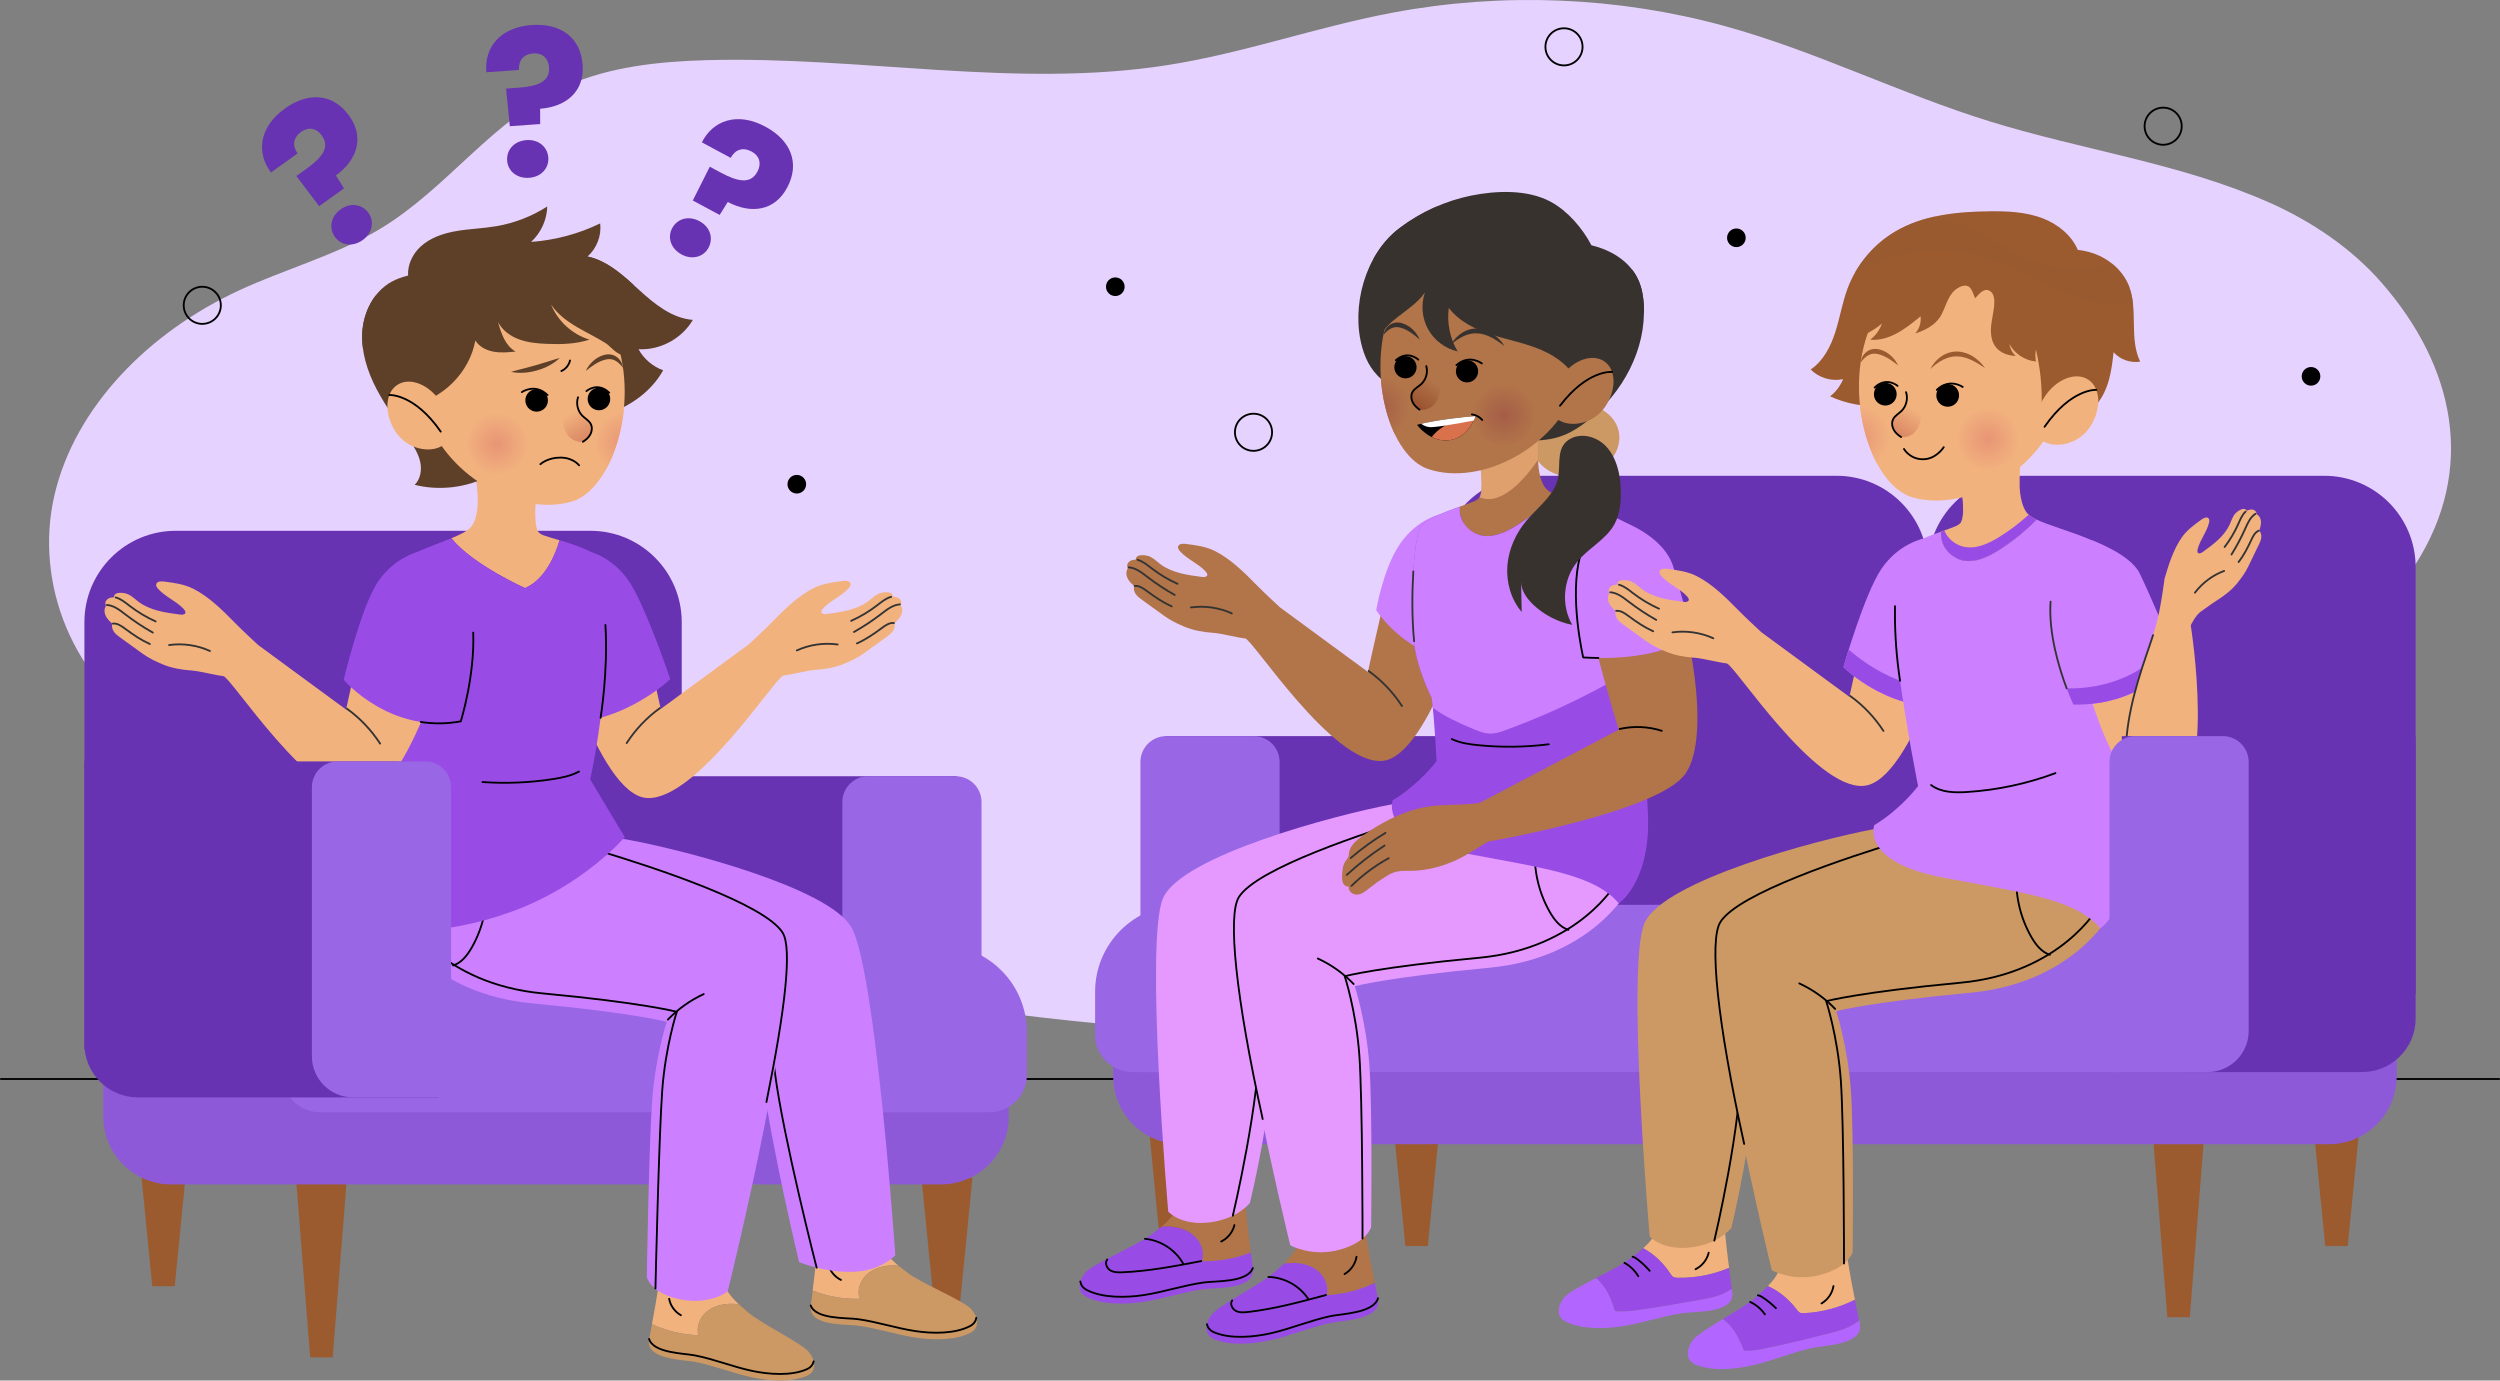 <?xml version="1.0" encoding="UTF-8"?>
<svg xmlns="http://www.w3.org/2000/svg" xmlns:xlink="http://www.w3.org/1999/xlink" viewBox="0 0 673.47 371.9">
  <rect x="0" y="0" width="673.47" height="371.9" fill="#808080" stroke="none"/>
  <defs>
    <clipPath id="clippath">
      <path d="M374.04,84.89c-5.73,17.11.65,38.11,10.71,41.47,14.09,4.72,34.45-5.64,40.18-22.75,5.73-17.11.52-36.02-13.57-40.74-14.09-4.72-31.59,4.91-37.32,22.02Z" style="fill: #b27449;"/>
    </clipPath>
    <radialGradient id="Degradado_sin_nombre_4" data-name="Degradado sin nombre 4" cx="585.93" cy="405.54" fx="585.93" fy="405.54" r="8.43" gradientTransform="translate(1089.52 -86.67) rotate(-161.49) scale(1 -1)" gradientUnits="userSpaceOnUse">
      <stop offset="0" stop-color="#a55d47"/>
      <stop offset="1" stop-color="#b27449"/>
    </radialGradient>
    <radialGradient id="Degradado_sin_nombre_4-2" data-name="Degradado sin nombre 4" cx="618.8" cy="414.41" fx="618.8" fy="414.41" r="8.43" xlink:href="#Degradado_sin_nombre_4"/>
    <clipPath id="clippath-1">
      <path d="M397.5,112.11s-1.94,5.97-7.21,6.5c-5.27.53-8.55-4.17-8.55-4.17,0,0,5.73-1.6,15.76-2.33Z"/>
    </clipPath>
    <linearGradient id="Degradado_sin_nombre_9" data-name="Degradado sin nombre 9" x1="609.01" y1="410.6" x2="607.03" y2="403.01" gradientTransform="translate(1089.52 -86.67) rotate(-161.49) scale(1 -1)" gradientUnits="userSpaceOnUse">
      <stop offset="0" stop-color="#9a5331"/>
      <stop offset="1" stop-color="#b27449"/>
    </linearGradient>
    <clipPath id="clippath-2">
      <path d="M502.42,92.05c-5.09,17.76,2.37,38.95,12.8,41.94,14.62,4.19,34.99-7.31,40.08-25.07,5.09-17.76-1.08-36.87-15.7-41.06-14.62-4.19-32.09,6.43-37.18,24.19Z" style="fill: #f2b27e;"/>
    </clipPath>
    <radialGradient id="Degradado_sin_nombre_21" data-name="Degradado sin nombre 21" cx="593.3" cy="257.83" fx="593.3" fy="257.83" r="8.63" gradientTransform="translate(1176.86 33.98) rotate(-164) scale(1 -1)" gradientUnits="userSpaceOnUse">
      <stop offset="0" stop-color="#e89575"/>
      <stop offset="1" stop-color="#f2b27e"/>
    </radialGradient>
    <radialGradient id="Degradado_sin_nombre_21-2" data-name="Degradado sin nombre 21" cx="626.94" cy="266.91" fx="626.94" fy="266.91" r="8.63" xlink:href="#Degradado_sin_nombre_21"/>
    <linearGradient id="Degradado_sin_nombre_29" data-name="Degradado sin nombre 29" x1="616.92" y1="263.01" x2="614.9" y2="255.23" gradientTransform="translate(1176.86 33.98) rotate(-164) scale(1 -1)" gradientUnits="userSpaceOnUse">
      <stop offset="0" stop-color="#db8965"/>
      <stop offset="1" stop-color="#f2b27e"/>
    </linearGradient>
    <clipPath id="clippath-3">
      <path d="M166.66,93.55c5.05,17.61-2.35,38.62-12.7,41.59-14.5,4.16-34.7-7.25-39.74-24.86-5.05-17.61,1.07-36.56,15.57-40.72,14.5-4.16,31.82,6.38,36.87,23.99Z" style="fill: #f2b27e;"/>
    </clipPath>
    <radialGradient id="Degradado_sin_nombre_21-3" data-name="Degradado sin nombre 21" cx="143.44" cy="130.18" fx="143.44" fy="130.18" r="8.56" gradientTransform="translate(-39.88 33.98) rotate(-16)" xlink:href="#Degradado_sin_nombre_21"/>
    <radialGradient id="Degradado_sin_nombre_21-4" data-name="Degradado sin nombre 21" cx="176.81" cy="139.19" fx="176.81" fy="139.19" r="8.56" gradientTransform="translate(-39.88 33.98) rotate(-16)" xlink:href="#Degradado_sin_nombre_21"/>
    <linearGradient id="Degradado_sin_nombre_29-2" data-name="Degradado sin nombre 29" x1="166.87" y1="135.32" x2="164.87" y2="127.61" gradientTransform="translate(-39.88 33.98) rotate(-16)" xlink:href="#Degradado_sin_nombre_29"/>
  </defs>
  <g style="isolation: isolate;">
    <g id="BACKGROUND">
      <line x1=".25" y1="290.67" x2="673.22" y2="290.67" style="fill: none; stroke: #000; stroke-linecap: round; stroke-linejoin: round; stroke-width: .5px;"/>
      <path d="M611.49,54.65c-23.59-10.57-50.39-14.18-75.39-21.92-24.31-7.52-46.88-18.94-71.48-25.71-28.77-7.91-59.91-9.17-89.4-3.62-20.49,3.85-40.08,10.9-60.71,14.14-40.84,6.41-82.73-2.48-124.21-1.33-12.86.36-26,1.77-37.47,6.84-20.09,8.9-32.01,27.56-50.57,38.69-11.58,6.95-25.26,10.68-37.69,16.41-24.57,11.34-44.36,31.51-49.89,55.2-5.53,23.69,4.84,50.38,27.8,64.04,23.85,14.19,55.47,12.74,82.57,21.47,23.94,7.7,43.48,23.04,65.96,33.54,29.35,13.71,62.92,18.83,95.99,22.41,26.67,2.89,53.83,4.91,80.32.96,31.7-4.73,60.55-17.72,88.6-30.79,6.85-3.19,14.69-5.96,20.96-9.96,4.35-2.78,7.46-6.59,11.84-9.38,12.73-8.1,27.87-14.39,41.97-20.48,9.87-4.26,19.99-8.26,30.71-10.48,8.88-1.84,18.05-2.43,26.99-4.05,25.64-4.66,49.35-18.48,62.15-38.34,16.7-25.92,10.77-53.58-9.04-76.21-7.88-9.01-18.46-16.28-30.01-21.45Z" style="fill: #e6d2ff;"/>
      <g>
        <path d="M342.68,116.45c0,2.76-2.24,5-5,5s-5-2.24-5-5,2.24-5,5-5,5,2.24,5,5Z" style="fill: none; stroke: #000; stroke-linecap: round; stroke-linejoin: round; stroke-width: .5px;"/>
        <path d="M587.73,34c0,2.76-2.24,5-5,5s-5-2.24-5-5,2.24-5,5-5,5,2.24,5,5Z" style="fill: none; stroke: #000; stroke-linecap: round; stroke-linejoin: round; stroke-width: .5px;"/>
        <path d="M426.32,12.62c0,2.76-2.24,5-5,5s-5-2.24-5-5,2.24-5,5-5,5,2.24,5,5Z" style="fill: none; stroke: #000; stroke-linecap: round; stroke-linejoin: round; stroke-width: .5px;"/>
        <circle cx="54.49" cy="82.25" r="5" style="fill: none; stroke: #000; stroke-linecap: round; stroke-linejoin: round; stroke-width: .5px;"/>
        <path d="M302.96,77.24c0,1.38-1.12,2.51-2.51,2.51s-2.51-1.12-2.51-2.51,1.12-2.51,2.51-2.51,2.51,1.12,2.51,2.51Z"/>
        <circle cx="214.65" cy="130.44" r="2.51"/>
        <circle cx="467.76" cy="64.06" r="2.51"/>
        <circle cx="622.56" cy="101.38" r="2.51"/>
      </g>
    </g>
    <g id="OBJECTS">
      <g>
        <g>
          <g>
            <polygon points="589.91 354.86 583.85 354.86 580.01 306.42 593.75 306.42 589.91 354.86" style="fill: #9b5b2f;"/>
            <polygon points="319.57 345.26 313.51 345.26 309.67 305.42 323.41 305.42 319.57 345.26" style="fill: #9b5b2f;"/>
            <polygon points="632.45 335.67 626.39 335.67 622.56 296.83 636.29 296.83 632.45 335.67" style="fill: #9b5b2f;"/>
            <polygon points="384.64 335.67 378.58 335.67 374.74 296.83 388.47 296.83 384.64 335.67" style="fill: #9b5b2f;"/>
          </g>
          <path d="M299.88,277.29h345.76v12.68c0,10.09-8.19,18.27-18.27,18.27h-309.21c-10.09,0-18.27-8.19-18.27-18.27v-12.68h0Z" style="fill: #8d59d8;"/>
          <g>
            <path d="M412.59,128.17h82.17c13.58,0,24.6,11.02,24.6,24.6v115.02h-131.38v-115.02c0-13.58,11.02-24.6,24.6-24.6Z" style="fill: #6733b2;"/>
            <path d="M543.97,128.17h82.17c13.58,0,24.6,11.02,24.6,24.6v115.02h-131.38v-115.02c0-13.58,11.02-24.6,24.6-24.6Z" style="fill: #6733b2;"/>
          </g>
          <g>
            <rect x="313.89" y="198.3" width="124.67" height="81.3" style="fill: #6733b2;"/>
            <path d="M314.17,198.3h23.59c3.84,0,6.95,3.12,6.95,6.95v72.48c0,6.11-4.96,11.07-11.07,11.07h-26.42v-83.55c0-3.84,3.12-6.95,6.95-6.95Z" style="fill: #9966e5;"/>
          </g>
          <path d="M318.45,243.74h255.42c12.94,0,23.44,10.5,23.44,23.44v11.58c0,5.54-4.5,10.04-10.04,10.04h-282.22c-5.54,0-10.04-4.5-10.04-10.04v-11.58c0-12.94,10.5-23.44,23.44-23.44Z" style="fill: #9966e5;"/>
        </g>
        <g>
          <path d="M436.07,116.19c1.12,5.24-3.14,10.59-9.51,11.96-6.38,1.36-12.45-1.78-13.58-7.02-1.12-5.24,3.14-10.6,9.51-11.96,6.38-1.36,12.45,1.78,13.58,7.02Z" style="fill: #cc9864;"/>
          <path d="M442.83,82.15c-.14-2.3-.53-4.6-1.47-6.7-2.23-4.99-7.24-8.09-12.65-9.37-2.39-4.59-6.39-9.26-10.99-11.74-6.21-3.34-14.63-3.02-21.35-1.66-7.02,1.41-13.69,4.49-19.4,8.8-9.21,6.95-13.11,21.12-9.99,32.16,1.16,4.09,2.98,6.9,6.33,9.56,3.24,2.56,7.01,4.39,10.89,5.73,1.09.38,2.19.71,3.31,1.02,2.53.69,5.11,1.23,7.55,2.2,3.21,1.29,6.08,3.3,9.27,4.63,2.91,1.22,6.06,1.85,9.21,1.86,2.7,0,5.42-.46,7.92-1.48,2.25-.92,4.29-2.29,6.2-3.8,9.43-7.45,15.86-19.2,15.15-31.2Z" style="fill: #38322e;"/>
          <g>
            <path d="M389.5,138.88c-4.93,1.3-10.62,4.75-12.8,9.42-2.18,4.67-8.2,32.71-8.2,32.71l-23.7-17.4s-4.28-3.95-6.31-6.03c-3.28-3.35-6.94-6.98-11.16-9.12-2.46-1.25-5.26-1.61-8-1.95-.77-.1-1.81-.01-1.98.74-.1.44.19.87.49,1.21,1.94,2.19,4.87,3.28,6.87,5.41.48.51.92,1.27-.05,1.53-.32.09-.67.05-1,0-3.86-.5-7.9-1.08-11.03-3.39-.93-.69-1.77-1.53-2.81-2.05-.83-.42-3.92-.91-3.83.77-.56.05-1.14.13-1.61.43-.48.3-.83.86-.71,1.41.03.15.1.3.1.45,0,.18-.1.35-.17.51-.34.78-.16,1.71.26,2.46.42.74,1.05,1.34,1.68,1.92-.25.73,0,1.55.45,2.18.45.62,1.09,1.09,1.71,1.54,1.99,1.44,3.98,2.87,5.97,4.31,1.68,1.21,3.45,2.06,5.35,2.86,2.48,1.04,5.2,1.5,7.87,1.68,2.02.13,6.54,1.31,8.55,1.51,2,.2,23.51,33.88,36.81,33s25.36-46.4,25.36-46.4c0,0-3.17-21.02-8.1-19.72Z" style="fill: #b27449;"/>
            <g>
              <path d="M331.84,165.24c-3.42-1.56-7.29-2.12-11.01-1.6" style="fill: none; stroke: #333; stroke-linecap: round; stroke-linejoin: round; stroke-width: .5px;"/>
              <path d="M305.67,157.85c1.22-.14,2.32.65,3.3,1.38,2.1,1.56,4.28,3.05,6.67,4.12" style="fill: none; stroke: #333; stroke-linecap: round; stroke-linejoin: round; stroke-width: .5px;"/>
              <path d="M304.07,152.84c1.91.13,3.52,1.42,5.04,2.59,2.33,1.79,4.78,3.41,7.34,4.85" style="fill: none; stroke: #333; stroke-linecap: round; stroke-linejoin: round; stroke-width: .5px;"/>
              <path d="M306.43,150.81c1.42.37,2.58,1.36,3.75,2.26,2.17,1.67,4.53,3.08,7.02,4.2" style="fill: none; stroke: #333; stroke-linecap: round; stroke-linejoin: round; stroke-width: .5px;"/>
              <path d="M368.7,180.76c3.54,2.55,6.6,5.77,8.97,9.43" style="fill: none; stroke: #333; stroke-linecap: round; stroke-linejoin: round; stroke-width: .5px;"/>
            </g>
            <path d="M388.06,138.51s-6.33,1.31-10.9,7.98c-4.57,6.67-6.43,17.87-6.43,17.87,0,0,10.53,16.66,29.64,13.12,0,0,11.83-34.13-12.31-38.96Z" style="fill: #cc80ff;"/>
          </g>
          <g>
            <g>
              <path d="M321.57,332.79c1.96,1.69,3.04,4.53,2.17,6.97,4.5.12,9.01-.7,13.2-2.35-.04-.35-.09-.7-.14-1.08-.04-.35-.09-.71-.14-1.08-.68-5.39-1.46-12.31-1.15-15.31.43-4.22.87-8.04,1.3-11.61l-18,.38c.09,2.49.13,4.44.11,5.62-.06,3.41-.19,6.88-1.36,10.08-.85,2.32-2.27,3.94-3.93,5.4-.26.23-.53.44-.8.67.51-.06,1.02-.09,1.52-.09,2.59.04,5.25.71,7.21,2.4Z" style="fill: #b27449;"/>
              <path d="M336.94,337.41c-4.19,1.65-8.7,2.47-13.2,2.35.87-2.44-.21-5.28-2.17-6.97-1.96-1.69-4.63-2.36-7.21-2.4-.51,0-1.02.02-1.52.09-.52.43-1.05.85-1.6,1.27-.32.24-.63.49-.95.73-1.92,1.49-5.74,3.41-9.4,5.27-3.78,1.92-7.38,3.79-8.49,5.05-1.76,2.02-2.49,5.13.22,6.54,4.31,2.23,10.7,2.08,15.35,1.37,5.48-.84,10.76-2.66,16.26-3.41,3.33-.45,13.16.13,13.3-4.93,0-.19-.05-.72-.14-1.46-.1-.88-.26-2.1-.44-3.5Z" style="fill: #994ce5;"/>
              <path d="M291.02,345.21c.15.92.68,1.74,1.75,2.3,4.31,2.23,10.7,2.08,15.35,1.37,5.48-.84,10.76-2.66,16.26-3.41,3.07-.42,11.71.05,13.11-3.87" style="fill: none; stroke: #000; stroke-linecap: round; stroke-linejoin: round; stroke-width: .5px;"/>
              <path d="M332.54,330.03c-.46,1.9-1.8,3.56-3.56,4.42" style="fill: none; stroke: #000; stroke-linecap: round; stroke-linejoin: round; stroke-width: .5px;"/>
              <path d="M298.28,339.3c-.71.88-.18,2.29.78,2.89.96.6,2.16.59,3.29.55,7.15-.3,14.21-1.66,21.24-3.02" style="fill: none; stroke: #000; stroke-linecap: round; stroke-linejoin: round; stroke-width: .5px;"/>
              <path d="M318.7,340.36c-2.08-3.69-6.03-6.25-10.25-6.64" style="fill: none; stroke: #000; stroke-linecap: round; stroke-linejoin: round; stroke-width: .5px;"/>
            </g>
            <path d="M417.25,231.9s-6.63,21.23-33.71,23.76c-27.08,2.53-41.61,1.3-41.61,1.3,0,0,.55,5.89.88,23.59.33,17.78-6.12,43.52-6.12,43.52,0,0-3.32,4.37-10.98,5.25-7.67.88-11-2.92-11-2.92,0,0-6.35-72.91-1.42-84.41,4.92-11.5,46.88-22.54,61.26-25.23,14.37-2.69,43.02-4.73,43.02-4.73l-.31,19.87Z" style="fill: #e599ff;"/>
            <path d="M414.2,228.86s-6.63,21.23-33.71,23.76c-27.08,2.53-42.03,1.78-42.03,1.78,0,0,.55,5.89.88,23.59.33,17.78-7.23,49.51-7.23,49.51" style="fill: none; stroke: #000; stroke-linecap: round; stroke-linejoin: round; stroke-width: .5px;"/>
          </g>
          <g>
            <g>
              <path d="M354.69,342.12c2.08,1.54,3.36,4.3,2.68,6.79,4.5-.21,8.94-1.36,12.99-3.31-.07-.35-.14-.7-.22-1.07-.07-.35-.14-.7-.22-1.07-1.07-5.32-2.36-12.17-2.27-15.18.12-4.24.28-8.09.44-11.67l-17.93,1.7c.27,2.48.46,4.42.53,5.59.19,3.4.32,6.88-.62,10.15-.68,2.38-1.97,4.1-3.53,5.67-.24.24-.5.48-.75.72.5-.1,1.01-.17,1.51-.2,2.58-.15,5.29.32,7.37,1.86Z" style="fill: #b27449;"/>
              <path d="M370.36,345.6c-4.05,1.95-8.5,3.1-12.99,3.31.68-2.49-.6-5.25-2.68-6.79-2.08-1.54-4.79-2.01-7.37-1.86-.51.03-1.01.1-1.51.2-.49.46-.98.92-1.5,1.38-.3.26-.6.53-.9.8-1.8,1.63-5.48,3.82-8.99,5.94-3.63,2.2-7.08,4.32-8.1,5.66-1.61,2.14-2.11,5.3.7,6.51,4.46,1.91,10.82,1.29,15.41.24,5.4-1.24,10.54-3.44,15.96-4.59,3.28-.7,13.14-.84,12.9-5.89,0-.19-.1-.71-.24-1.45-.17-.87-.42-2.07-.7-3.46Z" style="fill: #994ce5;"/>
              <path d="M325.13,356.74c.21.9.81,1.69,1.92,2.16,4.46,1.91,10.82,1.29,15.41.24,5.4-1.24,10.54-3.44,15.96-4.59,3.04-.64,11.68-.81,12.79-4.82" style="fill: none; stroke: #000; stroke-linecap: round; stroke-linejoin: round; stroke-width: .5px;"/>
              <path d="M365.43,338.56c-.32,1.93-1.54,3.69-3.23,4.66" style="fill: none; stroke: #000; stroke-linecap: round; stroke-linejoin: round; stroke-width: .5px;"/>
              <path d="M331.93,350.31c-.65.93-.01,2.3.99,2.82,1,.52,2.2.43,3.32.3,7.11-.82,14.05-2.7,20.96-4.57" style="fill: none; stroke: #000; stroke-linecap: round; stroke-linejoin: round; stroke-width: .5px;"/>
              <path d="M352.39,349.87c-2.34-3.53-6.47-5.79-10.7-5.87" style="fill: none; stroke: #000; stroke-linecap: round; stroke-linejoin: round; stroke-width: .5px;"/>
            </g>
            <g>
              <path d="M438.25,240.31s-9.99,17.86-37.07,20.39c-27.08,2.53-36.23,4.97-36.23,4.97,0,0,3.07,9.28,3.94,21.27.87,12,.48,43.64.48,43.64,0,0-1.11,4.07-8.56,6.1s-13.23-1.22-13.23-1.22c0,0-20.41-83.12-13.85-93.77,6.56-10.65,59.29-24.93,59.29-24.93l45.54,3.67-.31,19.87Z" style="fill: #e599ff;"/>
              <g>
                <path d="M367.05,333.65s.01-37.4-.86-49.4c-.88-12-3.94-21.27-3.94-21.27,0,0,9.15-2.44,36.23-4.97,27.08-2.53,37.07-20.39,37.07-20.39,0,0,3.56-5.46,4.49-11.56" style="fill: none; stroke: #000; stroke-linecap: round; stroke-linejoin: round; stroke-width: .5px;"/>
                <path d="M364.65,265.08c-2.75-2.87-6.04-5.21-9.65-6.87" style="fill: none; stroke: #000; stroke-linecap: round; stroke-linejoin: round; stroke-width: .5px;"/>
                <path d="M422.51,250.49c-2.25-.71-3.82-2.74-5-4.79-3.04-5.3-4.44-11.52-3.96-17.61" style="fill: none; stroke: #000; stroke-linecap: round; stroke-linejoin: round; stroke-width: .5px;"/>
                <path d="M340.15,301.44c-7.29-32.99-9.45-54.85-6.43-59.74,4.77-7.75,33.99-17.42,49.55-22.11" style="fill: none; stroke: #000; stroke-linecap: round; stroke-linejoin: round; stroke-width: .5px;"/>
              </g>
            </g>
          </g>
          <g>
            <g>
              <path d="M394.29,140.95c1.02,1.62,2.7,2.82,4.56,3.26,3.37.8,6.81-.81,9.75-2.64,3.75-2.34,7.22-5.14,10.32-8.31-.06-.03-.13-.06-.19-.09-1.06-.52-1.9-1.07-2.4-1.71-3.32-4.17-1.54-15.01-1.54-15.01l-16.73,4.35s1.93,9.91.66,12.89c-.25.59-.83,1.02-1.61,1.36-.91.4-2.33.88-3.94,1.45-.09,1.55.29,3.13,1.12,4.44Z" style="fill: #b27449;"/>
              <path d="M441.57,198.23c.16-3.13.61-6.2,1.05-9.33,1.14-8.19,2.16-16.41,2.71-24.66.35-5.21,1.52-12.61-.86-17.53-3.5-7.23-19.58-10.62-25.55-13.44-3.1,3.16-6.56,5.96-10.32,8.31-2.93,1.83-6.38,3.44-9.75,2.64-1.86-.44-3.54-1.64-4.56-3.26-.83-1.31-1.21-2.89-1.12-4.44-3.88,1.37-8.87,3.24-10.57,5.56-1.45,1.97-2.98,18.52-1.56,31.65.68,6.32,4.64,14.3,4.64,14.3.81,6.23,1.31,17.01,1.31,17.01,0,0-4.54,6.16-11.8,10.53,0,0-3.79,9.96,18.84,14.19,22.63,4.23,35.57,5.93,42.06,13.61,0,0,8.15-5.57,7.88-22.36-.19-11.95-2.41-22.76-2.41-22.76Z" style="fill: #994ce5;"/>
              <path d="M401.88,197.61c1.27-.05,2.48-.47,3.67-.91,13.49-4.92,26.42-11.34,38.52-19.06.52-4.46.96-8.93,1.26-13.41.35-5.21,1.52-12.61-.86-17.53-3.5-7.23-19.58-10.62-25.55-13.44-3.1,3.16-6.56,5.96-10.32,8.31-2.93,1.83-6.38,3.44-9.75,2.64-1.86-.44-3.54-1.64-4.56-3.26-.83-1.31-1.21-2.89-1.12-4.44-3.88,1.37-8.87,3.24-10.57,5.56-1.45,1.97-2.98,18.52-1.56,31.65.68,6.32,4.64,14.3,4.64,14.3.11.83.21,1.74.31,2.69,3.34,2.35,7.11,4.11,10.9,5.68,1.59.66,3.26,1.3,4.98,1.24Z" style="fill: #cc80ff;"/>
            </g>
            <path d="M398.05,120.81l16.73-4.35s-.59,3.59-.46,7.43c-3.48,5.04-9.89,12.59-15.76,10.06.05-.08.11-.16.15-.25,1.27-2.98-.66-12.89-.66-12.89Z" style="fill: #f2b27e; mix-blend-mode: multiply; opacity: .7;"/>
            <path d="M391.11,199.1c2.17,1.03,4.59,1.39,6.98,1.63,6.35.64,12.78.57,19.12-.23" style="fill: none; stroke: #000; stroke-linecap: round; stroke-linejoin: round; stroke-width: .5px;"/>
            <path d="M380.73,153.93c-.35,5.69-.39,12.59.21,18.82" style="fill: none; stroke: #333; stroke-linecap: round; stroke-linejoin: round; stroke-width: .5px;"/>
          </g>
          <g>
            <g>
              <g>
                <path d="M374.04,84.89c-5.73,17.11.65,38.11,10.71,41.47,14.09,4.72,34.45-5.64,40.18-22.75,5.73-17.11.52-36.02-13.57-40.74-14.09-4.72-31.59,4.91-37.32,22.02Z" style="fill: #b27449;"/>
                <g style="clip-path: url(#clippath);">
                  <path d="M413.16,114.61c-1.48,4.42-6.26,6.8-10.67,5.32-4.42-1.48-6.8-6.26-5.32-10.67,1.48-4.42,6.25-6.8,10.67-5.32,4.42,1.48,6.8,6.25,5.32,10.67Z" style="fill: url(#Degradado_sin_nombre_4);"/>
                  <path d="M379.17,112.59c-1.48,4.42-6.25,6.8-10.67,5.32-4.42-1.48-6.8-6.25-5.32-10.67,1.48-4.42,6.25-6.8,10.67-5.32s6.8,6.26,5.32,10.67Z" style="fill: url(#Degradado_sin_nombre_4-2);"/>
                </g>
              </g>
              <g>
                <path d="M397.5,112.11s-1.94,5.97-7.21,6.5c-5.27.53-8.55-4.17-8.55-4.17,0,0,5.73-1.6,15.76-2.33Z"/>
                <g style="clip-path: url(#clippath-1);">
                  <path d="M385.05,120.51c.84,2.35,5.87,2.7,11.22.79,5.36-1.92,9.02-5.38,8.18-7.73-.84-2.35-5.87-2.7-11.23-.79-5.36,1.92-9.02,5.38-8.18,7.73Z" style="fill: #d8714c;"/>
                  <path d="M398.26,113.04s-9.46,1.9-12.62,2.03c-3.15.13-5.16-3.51-5.16-3.51l16.52-2.67,1.26,4.14Z" style="fill: #fff;"/>
                </g>
              </g>
              <path d="M392.36,99.07c-.53,1.57.32,3.27,1.89,3.79,1.57.53,3.27-.32,3.79-1.89.53-1.57-.32-3.27-1.89-3.79-1.57-.53-3.27.32-3.79,1.89Z"/>
              <path d="M375.77,97.98c-.53,1.57.32,3.27,1.89,3.79,1.57.53,3.27-.32,3.79-1.89.53-1.57-.32-3.27-1.89-3.79-1.57-.53-3.27.32-3.79,1.89Z"/>
              <path d="M390.92,92.81c1.06-.94,2.2-1.72,3.41-2.28,1.21-.54,2.49-.83,3.76-.72,1.28.07,2.53.51,3.72,1.13,1.2.62,2.32,1.43,3.48,2.26-.76-1.2-1.75-2.28-2.95-3.12-.59-.44-1.26-.77-1.95-1.07-.71-.26-1.45-.43-2.21-.49-1.53-.11-3.07.33-4.32,1.13-1.25.8-2.28,1.88-2.93,3.16Z" style="fill: #38322e;"/>
              <path d="M382.45,91.51c-.38-1-1.01-1.89-1.78-2.66-.77-.76-1.73-1.4-2.82-1.74-.53-.17-1.15-.28-1.76-.22-.61.07-1.2.27-1.69.61-.98.67-1.57,1.71-1.75,2.76.68-.82,1.43-1.5,2.26-1.86.83-.37,1.67-.35,2.57-.07.89.26,1.75.72,2.57,1.26.82.56,1.61,1.2,2.4,1.91Z" style="fill: #38322e;"/>
              <path d="M399.18,97.9s-3.36-2.61-6.84.47" style="fill: none; stroke: #000; stroke-linecap: round; stroke-linejoin: round; stroke-width: .5px;"/>
              <path d="M382.07,96.88s-2.83-2.7-6.05.17" style="fill: none; stroke: #000; stroke-linecap: round; stroke-linejoin: round; stroke-width: .5px;"/>
              <g>
                <path d="M384.23,98.63c.49,1.71-.08,3.68-1.4,4.87-.77.7-1.79,1.17-2.3,2.07-.47.82-.41,1.87-.01,2.72.4.85,1.11,1.53,1.89,2.06,0,0,2.51.6,4.32-1.87,1.81-2.47,1.38-6.51.51-9.1s-3-.76-3-.76Z" style="fill: url(#Degradado_sin_nombre_9);"/>
                <path d="M384.23,98.63c.49,1.71-.08,3.68-1.4,4.87-.77.7-1.79,1.17-2.3,2.07-.47.82-.41,1.87-.01,2.72.4.85,1.11,1.53,1.89,2.06" style="fill: none; stroke: #000; stroke-linecap: round; stroke-linejoin: round; stroke-width: .5px;"/>
              </g>
              <path d="M396.52,111.63c1.07.14,2.07.69,2.77,1.5" style="fill: none; stroke: #000; stroke-linecap: round; stroke-linejoin: round; stroke-width: .5px;"/>
            </g>
            <path d="M375.55,86.19c2.86-2.39,6.18-4.34,8.31-7.39-1.12,3.23-.8,6.92.86,9.91s4.63,5.21,7.96,5.96c-2.08-3.49-2.94-7.7-2.39-11.73,2.81,3.71,7.24,5.84,11.67,7.25s9.06,2.27,13.33,4.11,8.3,4.92,9.9,9.29c5.56-5.61,6.94-14.17,6.61-22.06-.12-2.79-.41-5.59-1.23-8.26-2.92-9.61-10.75-13.93-20.27-14.51-7.76-.47-15.75-.12-22.97,2.78-10.15,4.07-15.47,12.36-17.34,22.82-.19,1.06-1.56,9.89.44,9.02.52-.23,1.5-3.25,1.96-3.89.89-1.24,1.98-2.33,3.15-3.31Z" style="fill: #38322e;"/>
            <g>
              <path d="M420.56,101.51c-3.22,4.56-4.19,9.2-.96,11.48,3.23,2.28,9.45,1.35,12.66-3.21,3.22-4.56,3.21-10.1-.02-12.39-3.23-2.28-8.46-.44-11.68,4.12Z" style="fill: #b27449;"/>
              <path d="M434.27,100.2s-6.57-.71-14.03,9.11" style="fill: none; stroke: #000; stroke-linecap: round; stroke-linejoin: round; stroke-width: .5px;"/>
            </g>
            <path d="M441.36,75.45c-.45-1-1.01-1.93-1.67-2.78-4.86,1.05-9.9,1.31-14.84.73-2.88-.34-5.75-.96-8.43-2.07-6.32-2.62-11.21-7.78-17.1-11.25-3.77-2.22-7.96-3.72-12.28-4.45-3.57,1.55-6.96,3.51-10.06,5.85-2.88,2.18-5.24,5.06-7.03,8.33,5.75-3.19,12.52-4.56,19.11-4.17,8.39.49,16.5,3.67,23.51,8.32,2.32,1.54,4.54,3.24,6.91,4.69,6.96,4.26,15.27,6.23,23.4,5.66,0-.72,0-1.44-.05-2.16-.14-2.3-.53-4.6-1.47-6.7Z" style="fill: #38322e; mix-blend-mode: screen;"/>
          </g>
          <g>
            <g>
              <path d="M449.84,154.76c-4.97-12.34-11.5-13.53-16.89-12.71-5.39.82-7.23,8.35-5.93,18.77,1.3,10.42,9.04,35.75,9.04,35.75l-37.49,19.74c-5.19.75-10.62.17-15.74,1.32-5.69,1.28-11.24,4.25-15.94,7.64-1.65,1.19-3.34,2.7-3.52,4.72-.02.26-.02.53-.1.78-.09.29-.29.53-.48.76-1.16,1.47-1.12,2.67-1.25,4.36-.1,1.26.13,2.94,1.84,2.97-.31,1.19,1.08,2.26,2.3,2.14,1.23-.11,2.24-.96,3.2-1.73,1.34-1.08,2.75-2.08,4.2-3,.8-.5,1.62-.99,2.52-1.28,1.83-.59,3.82-.33,5.74-.44,5.38-.32,10.63-2.26,15.16-5.15,1.26-.8,4.4-2.68,4.4-2.68,0,0,46.1-7.93,53.2-18.38s.71-41.24-4.26-53.59Z" style="fill: #b27449;"/>
              <path d="M436.31,196.38c3.74-.85,7.7-.68,11.35.49" style="fill: none; stroke: #000; stroke-linecap: round; stroke-linejoin: round; stroke-width: .5px;"/>
              <g>
                <path d="M363.88,231.13c2.92-2.51,6.05-4.77,9.34-6.76" style="fill: none; stroke: #333; stroke-linecap: round; stroke-linejoin: round; stroke-width: .5px;"/>
                <path d="M362.81,235.68c3.16-2.91,6.57-5.56,10.18-7.9" style="fill: none; stroke: #333; stroke-linecap: round; stroke-linejoin: round; stroke-width: .5px;"/>
                <path d="M364.06,238.66c2.98-2.93,6.36-5.46,10.03-7.47" style="fill: none; stroke: #333; stroke-linecap: round; stroke-linejoin: round; stroke-width: .5px;"/>
              </g>
            </g>
            <g>
              <path d="M436.3,140.18s12.09,3.91,14.57,12.87c2.48,8.96,5.14,17.92,5.14,17.92,0,0-7.27,7.4-29.5,6.14,0,0-8.51-36.38,9.8-36.93Z" style="fill: #cc80ff;"/>
              <path d="M430.59,177.25c-1.3-.01-2.66-.06-4.09-.14,0,0-3.89-16.61-.76-27.56" style="fill: none; stroke: #000; stroke-linecap: round; stroke-linejoin: round; stroke-width: .5px;"/>
            </g>
          </g>
          <path d="M419.81,128.34c-.79,4.88-5.33,8.06-8.53,11.83-2.9,3.42-4.85,7.7-5.21,12.17-.35,4.47.96,9.11,3.86,12.53-.06-2.73-.11-5.46-.17-8.19.02,2.46,1.59,4.64,3.39,6.32,2.89,2.7,6.54,4.57,10.41,5.34-3.04-5.2-2.51-12.25,1.27-16.94,3-3.72,7.74-5.96,10.06-10.14,1.63-2.95,1.83-6.47,1.7-9.84-.2-5.29-2.13-11.73-7.71-13.59-1.8-.6-3.84-.61-5.55.22-4.19,2.03-2.94,6.59-3.53,10.29Z" style="fill: #38322e;"/>
        </g>
        <g>
          <g>
            <path d="M519.21,145.6c-4.93,1.3-10.62,4.75-12.8,9.42-2.18,4.67-8.2,32.71-8.2,32.71l-23.7-17.4s-4.28-3.95-6.31-6.03c-3.28-3.35-6.94-6.98-11.16-9.12-2.46-1.25-5.26-1.61-8-1.95-.77-.1-1.81-.01-1.98.74-.1.44.19.87.49,1.21,1.94,2.19,4.87,3.28,6.87,5.41.48.51.92,1.27-.05,1.53-.32.09-.67.05-1,0-3.86-.5-7.9-1.08-11.03-3.39-.93-.69-1.77-1.53-2.81-2.05-.83-.42-3.92-.91-3.83.77-.56.05-1.14.13-1.61.43-.48.3-.83.86-.71,1.41.03.15.1.3.1.45,0,.18-.1.35-.17.51-.34.78-.16,1.71.26,2.46.42.74,1.05,1.34,1.68,1.92-.25.73,0,1.55.45,2.18.45.62,1.09,1.09,1.71,1.54,1.99,1.44,3.98,2.87,5.97,4.31,1.68,1.21,3.45,2.06,5.35,2.86,2.48,1.04,5.2,1.5,7.87,1.68,2.02.13,6.54,1.31,8.55,1.51,2,.2,23.51,33.88,36.81,33,13.3-.88,25.36-46.4,25.36-46.4,0,0-3.17-21.02-8.1-19.72Z" style="fill: #f2b27e;"/>
            <g>
              <path d="M461.55,171.95c-3.42-1.56-7.29-2.12-11.01-1.6" style="fill: none; stroke: #333; stroke-linecap: round; stroke-linejoin: round; stroke-width: .5px;"/>
              <path d="M435.38,164.56c1.22-.14,2.32.65,3.3,1.38,2.1,1.56,4.28,3.05,6.67,4.12" style="fill: none; stroke: #333; stroke-linecap: round; stroke-linejoin: round; stroke-width: .5px;"/>
              <path d="M433.78,159.55c1.91.13,3.52,1.42,5.04,2.59,2.33,1.79,4.78,3.41,7.34,4.85" style="fill: none; stroke: #333; stroke-linecap: round; stroke-linejoin: round; stroke-width: .5px;"/>
              <path d="M436.14,157.52c1.42.37,2.58,1.36,3.75,2.26,2.17,1.67,4.53,3.08,7.02,4.2" style="fill: none; stroke: #333; stroke-linecap: round; stroke-linejoin: round; stroke-width: .5px;"/>
              <path d="M498.41,187.48c3.54,2.55,6.6,5.77,8.97,9.43" style="fill: none; stroke: #333; stroke-linecap: round; stroke-linejoin: round; stroke-width: .5px;"/>
            </g>
            <g>
              <path d="M517.76,145.22s-6.33,1.31-10.9,7.98c-4.57,6.67-10.26,26.5-10.26,26.5,0,0,13.41,13.78,32.52,10.24,0,0,12.79-39.89-11.36-44.72Z" style="fill: #cc80ff;"/>
              <path d="M498.03,174.98c-.89,2.82-1.43,4.72-1.43,4.72,0,0,13.41,13.78,32.52,10.24,0,0,.55-1.73,1.21-4.51-16.43,2.73-29.3-7.75-32.3-10.45Z" style="fill: #994ce5;"/>
            </g>
          </g>
          <g>
            <g>
              <path d="M451.95,344.22c-.41,0-.85-.03-1.2-.24-.34-.2-.57-.55-.78-.89-1.85-2.82-4.36-5.26-7.32-6.83,1.66-1.47,3.07-3.1,3.91-5.44,1.15-3.22,1.26-6.7,1.29-10.12.01-1.18-.05-3.14-.15-5.63l18.06-.51c-.4,3.58-.82,7.42-1.22,11.65-.29,3.01.55,9.95,1.26,15.35-4.36,1.83-9.11,2.75-13.84,2.66Z" style="fill: #f2b27e;"/>
              <path d="M457.76,350.23c-5.64,1-11.27,2-16.95,2.76-1.93.26-3.88.49-5.81.2-.99-3.32-2.41-6.77-5.09-8.88,3.66-1.89,7.48-3.84,9.4-5.35.32-.25.64-.5.95-.74.83-.65,1.63-1.29,2.39-1.96,2.96,1.57,5.47,4.02,7.32,6.83.22.33.44.68.78.89.36.21.79.23,1.2.24,4.73.09,9.48-.83,13.84-2.66.05.37.1.73.14,1.08.25,1.88.48,3.49.61,4.59-1.01.67-2.08,1.23-3.21,1.65-1.8.67-3.7,1.01-5.59,1.35Z" style="fill: #994ce5;"/>
              <path d="M421.43,349.44c1.1-1.28,4.7-3.17,8.48-5.13,2.67,2.12,4.1,5.56,5.09,8.88,1.92.29,3.88.06,5.81-.2,5.67-.76,11.31-1.76,16.95-2.76,1.89-.34,3.79-.67,5.59-1.35,1.13-.42,2.21-.99,3.21-1.65.09.75.15,1.27.15,1.47-.1,5.07-9.97,4.56-13.3,5.03-5.51.79-10.79,2.65-16.28,3.53-4.66.75-11.08.94-15.41-1.27-2.73-1.39-2.03-4.52-.27-6.56Z" style="fill: #b266ff;"/>
              <path d="M460.3,337.46c-.45,1.91-1.78,3.59-3.54,4.45" style="fill: none; stroke: #000; stroke-linecap: round; stroke-linejoin: round; stroke-width: .5px;"/>
              <path d="M439.81,338.55c.54.13,1.01.46,1.44.8,1.14.89,2.2,1.89,3.15,2.99" style="fill: none; stroke: #000; stroke-linecap: round; stroke-linejoin: round; stroke-width: .5px;"/>
              <path d="M437.61,340.19c1.53.84,2.83,2.1,3.72,3.61" style="fill: none; stroke: #000; stroke-linecap: round; stroke-linejoin: round; stroke-width: .5px;"/>
            </g>
            <path d="M546.95,238.62s-6.63,21.23-33.71,23.76c-27.08,2.53-41.61,1.3-41.61,1.3,0,0,.55,5.89.88,23.59.33,17.78-6.12,43.52-6.12,43.52,0,0-3.32,4.37-10.98,5.25-7.67.88-11-2.92-11-2.92,0,0-6.35-72.91-1.42-84.41,4.92-11.5,46.88-22.54,61.26-25.24,14.37-2.69,43.02-4.73,43.02-4.73l-.31,19.87Z" style="fill: #cc9864;"/>
            <path d="M543.91,235.57s-6.63,21.23-33.71,23.76c-27.08,2.53-42.03,1.78-42.03,1.78,0,0,.55,5.89.88,23.59.33,17.78-7.23,49.51-7.23,49.51" style="fill: none; stroke: #000; stroke-linecap: round; stroke-linejoin: round; stroke-width: .5px;"/>
          </g>
          <g>
            <g>
              <path d="M486.07,353.75c-.41.02-.85.03-1.21-.16-.36-.18-.6-.51-.84-.83-2.04-2.68-4.72-4.95-7.77-6.31,1.55-1.58,2.85-3.31,3.52-5.7.93-3.29.79-6.78.59-10.19-.07-1.18-.26-3.13-.54-5.61l17.98-1.75c-.16,3.59-.3,7.46-.41,11.71-.08,3.03,1.23,9.89,2.32,15.23-4.23,2.13-8.9,3.38-13.62,3.61Z" style="fill: #f2b27e;"/>
              <path d="M492.27,359.35c-5.55,1.39-11.11,2.78-16.72,3.93-1.9.39-3.84.76-5.78.6-1.22-3.25-2.87-6.58-5.69-8.51,3.52-2.14,7.2-4.35,9-5.99.3-.27.6-.54.9-.81.78-.7,1.54-1.4,2.25-2.12,3.06,1.36,5.74,3.63,7.77,6.31.24.32.49.65.84.83.37.19.8.18,1.21.16,4.73-.24,9.4-1.48,13.62-3.61.07.36.15.72.22,1.07.38,1.85.72,3.45.93,4.54-.96.74-1.99,1.37-3.09,1.87-1.75.79-3.62,1.26-5.48,1.73Z" style="fill: #994ce5;"/>
              <path d="M455.98,361.07c1.01-1.35,4.47-3.49,8.11-5.7,2.81,1.93,4.47,5.26,5.69,8.51,1.94.16,3.87-.21,5.78-.6,5.61-1.15,11.16-2.54,16.72-3.93,1.86-.47,3.73-.93,5.48-1.73,1.1-.5,2.13-1.14,3.09-1.87.15.74.24,1.26.25,1.45.25,5.06-9.63,5.23-12.93,5.94-5.44,1.17-10.58,3.39-16,4.65-4.6,1.07-10.98,1.71-15.46-.2-2.82-1.2-2.33-4.37-.72-6.52Z" style="fill: #b266ff;"/>
              <path d="M493.92,346.44c-.32,1.93-1.53,3.7-3.22,4.69" style="fill: none; stroke: #000; stroke-linecap: round; stroke-linejoin: round; stroke-width: .5px;"/>
              <path d="M473.56,348.94c.55.09,1.04.39,1.5.7,1.2.81,2.32,1.74,3.35,2.76" style="fill: none; stroke: #000; stroke-linecap: round; stroke-linejoin: round; stroke-width: .5px;"/>
              <path d="M471.48,350.73c1.59.73,2.97,1.9,3.96,3.34" style="fill: none; stroke: #000; stroke-linecap: round; stroke-linejoin: round; stroke-width: .5px;"/>
            </g>
            <g>
              <path d="M567.96,247.03s-9.99,17.86-37.07,20.39c-27.08,2.53-36.23,4.97-36.23,4.97,0,0,3.07,9.28,3.94,21.27.87,12,.48,43.64.48,43.64,0,0-1.11,4.07-8.56,6.1s-13.23-1.22-13.23-1.22c0,0-20.41-83.12-13.85-93.77,6.56-10.65,59.29-24.93,59.29-24.93l45.54,3.67-.31,19.87Z" style="fill: #cc9864;"/>
              <g>
                <path d="M496.75,340.37s.01-37.4-.86-49.4c-.88-12-3.94-21.27-3.94-21.27,0,0,9.15-2.44,36.23-4.97,27.08-2.53,37.07-20.39,37.07-20.39,0,0,3.56-5.46,4.49-11.56" style="fill: none; stroke: #000; stroke-linecap: round; stroke-linejoin: round; stroke-width: .5px;"/>
                <path d="M494.36,271.79c-2.75-2.87-6.04-5.21-9.65-6.87" style="fill: none; stroke: #000; stroke-linecap: round; stroke-linejoin: round; stroke-width: .5px;"/>
                <path d="M552.22,257.21c-2.25-.71-3.82-2.74-5-4.79-3.04-5.3-4.44-11.52-3.96-17.61" style="fill: none; stroke: #000; stroke-linecap: round; stroke-linejoin: round; stroke-width: .5px;"/>
                <path d="M469.86,308.16c-7.29-32.99-9.45-54.85-6.43-59.74,4.77-7.75,33.99-17.42,49.55-22.11" style="fill: none; stroke: #000; stroke-linecap: round; stroke-linejoin: round; stroke-width: .5px;"/>
              </g>
            </g>
          </g>
          <g>
            <g>
              <path d="M524,147.66c1.02,1.62,2.7,2.82,4.56,3.26,3.37.8,6.81-.81,9.75-2.64,3.75-2.34,7.22-5.14,10.32-8.31-.06-.03-.13-.06-.19-.09-1.06-.52-1.9-1.07-2.4-1.71-3.32-4.17-1.54-15.01-1.54-15.01l-16.73,4.35s1.93,9.91.66,12.89c-.25.59-.83,1.02-1.61,1.36-.91.4-2.33.88-3.94,1.45-.09,1.55.29,3.13,1.12,4.44Z" style="fill: #f2b27e;"/>
              <path d="M571.28,204.94c.16-3.13.61-6.2,1.05-9.33,1.14-8.19,2.16-16.41,2.71-24.66.35-5.21,1.52-12.61-.86-17.53-3.5-7.23-19.58-10.62-25.55-13.44-3.1,3.16-6.56,5.96-10.32,8.31-2.93,1.83-6.38,3.44-9.75,2.64-1.86-.44-3.54-1.64-4.56-3.26-.83-1.31-1.21-2.89-1.12-4.44-3.88,1.37-8.87,3.24-10.57,5.56-1.45,1.97-2.9,16.9-.75,32.52,2.15,15.61,5.15,30.44,5.15,30.44,0,0-4.54,6.16-11.8,10.53,0,0-3.79,9.96,18.84,14.19,22.63,4.23,35.57,5.93,42.06,13.61,0,0,8.15-5.57,7.88-22.36-.19-11.95-2.41-22.76-2.41-22.76Z" style="fill: #cc80ff;"/>
            </g>
            <path d="M527.76,127.52l16.73-4.35s-.59,3.59-.46,7.43c-3.48,5.04-9.89,12.59-15.76,10.06.05-.08.11-.16.15-.25,1.27-2.98-.66-12.89-.66-12.89Z" style="fill: #f2b27e; mix-blend-mode: multiply; opacity: .7;"/>
            <path d="M520.21,211.48c2.67,2.01,6.29,2.09,9.62,1.88,8.15-.51,16.23-2.23,23.88-5.09" style="fill: none; stroke: #000; stroke-linecap: round; stroke-linejoin: round; stroke-width: .5px;"/>
            <path d="M510.48,163.3c-.08,5.32.2,11.6,1.07,17.99.1.7.19,1.4.29,2.1" style="fill: none; stroke: #000; stroke-linecap: round; stroke-linejoin: round; stroke-width: .5px;"/>
            <path d="M524,147.66c1.02,1.62,2.7,2.82,4.56,3.26,3.37.8,6.81-.81,9.75-2.64,3.75-2.34,7.22-5.14,10.32-8.31-.06-.03-.13-.06-.19-.09-.78-.38-1.44-.78-1.93-1.22-2.44,2.21-5.07,4.21-7.86,5.95-2.93,1.83-6.38,3.44-9.75,2.64-1.87-.44-3.54-1.64-4.56-3.26-.22-.35-.4-.71-.56-1.09-.29.1-.58.21-.89.31-.09,1.55.29,3.13,1.12,4.44Z" style="fill: #994ce5;"/>
          </g>
          <g>
            <path d="M568.83,148.42c5.69,2.24,6.11,7.99,6.13,7.8,0,0,11.33,33.28,12.41,37.02,4.67,16.13-13.01,17.66-13.01,17.66-8.39-9.36-13.89-30.87-15.42-41.16-2.08-14,4.19-23.56,9.88-21.33Z" style="fill: #f2b27e;"/>
            <g>
              <path d="M563.52,145.54s10.25,3.69,12.82,8.8c2.57,5.11,10.12,23.08,10.12,23.08,0,0-8.75,12.75-27.91,12.4,0,0-16.88-35.73,4.98-44.27Z" style="fill: #cc80ff;"/>
              <path d="M584.62,173.08c-.54.75-9.33,12.7-27.88,12.36,1.01,2.7,1.8,4.37,1.8,4.37,19.16.36,27.91-12.4,27.91-12.4,0,0-.74-1.76-1.83-4.33Z" style="fill: #994ce5;"/>
              <path d="M556.74,185.44c-2.02-5.37-4.93-14.82-4.34-23.36" style="fill: none; stroke: #333; stroke-linecap: round; stroke-linejoin: round; stroke-width: .5px;"/>
            </g>
            <g>
              <g>
                <path d="M578.34,176.05c.95-2.77,1.94-5.53,2.67-8.37.94-3.62,1.46-7.32,1.99-11.02l.08-.68c1.1-3.82,2.4-7.93,4.67-11.2,1.38-2,3.41-3.45,5.38-4.87.56-.4,1.4-.77,1.84-.25.26.3.21.76.12,1.14-.59,2.51-2.4,4.58-3.05,7.07-.16.6-.18,1.37.68,1.17.29-.07.54-.25.78-.42,2.78-2.01,5.67-4.15,7.12-7.25.43-.93.73-1.93,1.32-2.77.47-.68,2.66-2.35,3.29-1.01.45-.19.94-.37,1.43-.34.49.03,1,.32,1.14.8.04.13.05.27.11.39.08.14.22.23.35.33.59.47.84,1.26.83,2.01-.01.75-.25,1.48-.49,2.19.5.46.65,1.2.56,1.88-.09.67-.39,1.3-.68,1.91-.94,1.95-1.88,3.89-2.82,5.84-.79,1.65-1.81,3.05-2.95,4.46-1.48,1.85-3.4,3.34-5.39,4.6-1.51.95-2.91,2.05-4.39,3.05-1.47,1-2.77,3.74-2.77,3.74,0,0,7.42,46.25-6.98,47.29-3.81.28-7.09-2.5-9.83-6.03-.78-2.61-.64-4.12-.64-4.12-.49-10.07,2.35-19.99,5.62-29.53Z" style="fill: #f2b27e;"/>
                <g>
                  <path d="M591.29,159.66c2-2.64,4.76-4.7,7.86-5.86" style="fill: none; stroke: #333; stroke-linecap: round; stroke-linejoin: round; stroke-width: .5px;"/>
                  <path d="M608.47,142.97c-1,.4-1.53,1.47-1.98,2.45-.97,2.09-2.03,4.16-3.44,5.99" style="fill: none; stroke: #333; stroke-linecap: round; stroke-linejoin: round; stroke-width: .5px;"/>
                  <path d="M607.61,138.41c-1.43.9-2.13,2.57-2.82,4.12-1.06,2.36-2.28,4.65-3.65,6.84" style="fill: none; stroke: #333; stroke-linecap: round; stroke-linejoin: round; stroke-width: .5px;"/>
                  <path d="M604.93,137.83c-.95.88-1.43,2.14-1.96,3.32-.98,2.2-2.22,4.29-3.68,6.2" style="fill: none; stroke: #333; stroke-linecap: round; stroke-linejoin: round; stroke-width: .5px;"/>
                </g>
              </g>
              <path d="M572.72,205.57c-.49-10.07,2.35-19.99,5.62-29.53.56-1.65,1.14-3.29,1.67-4.95" style="fill: none; stroke: #333; stroke-linecap: round; stroke-linejoin: round; stroke-width: .5px;"/>
            </g>
          </g>
          <g>
            <path d="M573.58,77.23c-1.41-3.68-4.41-6.64-7.98-8.31-1.85-.87-3.84-1.39-5.87-1.61-1.68-3.97-5.4-6.95-9.47-8.51-4.57-1.74-9.56-1.94-14.45-1.88-8.7.1-17.71,1.03-25.21,5.43-5.85,3.44-10.47,8.92-12.86,15.28-1.44,3.84-2.08,7.93-3.33,11.83s-3.24,7.78-6.64,10.08c2.22,2.25,5.63,3.27,8.73,2.6-.72,1.82-1.94,3.44-3.5,4.62,9.01,4.23,19.57,2.84,29.31.82,2.83-.59,5.86-.23,8.25,1.38,1.59,1.07,2.62,2.78,4,4.11,2.5,2.39,6.03,3.38,9.46,3.73,4.47.44,9.09-.11,13.19-1.95,4.1-1.84,7.65-5.01,9.62-9.05,1.64-3.37,2.13-7.17,2.55-10.9,1.76,1.97,4.57,2.95,7.17,2.52-3.02-6.14-.53-13.78-2.98-20.17Z" style="fill: #9b5b2f;"/>
            <g>
              <g>
                <path d="M502.42,92.05c-5.09,17.76,2.37,38.95,12.8,41.94,14.62,4.19,34.99-7.31,40.08-25.07,5.09-17.76-1.08-36.87-15.7-41.06-14.62-4.19-32.09,6.43-37.18,24.19Z" style="fill: #f2b27e;"/>
                <g style="clip-path: url(#clippath-2);">
                  <path d="M543.77,120.7c-1.31,4.58-6.09,7.23-10.68,5.92-4.58-1.31-7.23-6.09-5.92-10.68,1.31-4.58,6.09-7.23,10.68-5.92s7.23,6.09,5.92,10.68Z" style="fill: url(#Degradado_sin_nombre_21);"/>
                  <path d="M508.92,120.16c-1.31,4.58-6.09,7.23-10.68,5.92-4.58-1.31-7.23-6.09-5.92-10.68,1.31-4.58,6.09-7.23,10.68-5.92,4.58,1.31,7.23,6.09,5.92,10.68Z" style="fill: url(#Degradado_sin_nombre_21-2);"/>
                </g>
              </g>
              <path d="M523.61,120.47s-2.02,3.25-5.58,3.25c-3.56,0-5.12-2.77-5.12-2.77" style="fill: none; stroke: #000; stroke-linecap: round; stroke-linejoin: round; stroke-width: .5px;"/>
              <path d="M521.74,105.66c-.47,1.63.47,3.33,2.1,3.79,1.63.47,3.33-.47,3.79-2.1.47-1.63-.47-3.33-2.1-3.79-1.63-.47-3.33.47-3.79,2.1Z"/>
              <path d="M504.93,105.34c-.47,1.63.47,3.33,2.1,3.79,1.63.47,3.33-.47,3.79-2.1.47-1.63-.47-3.33-2.1-3.79-1.63-.47-3.33.47-3.79,2.1Z"/>
              <path d="M520.05,99.4c1.04-1.01,2.17-1.86,3.38-2.48,1.21-.6,2.51-.97,3.82-.91,1.31.01,2.61.41,3.85.99,1.25.58,2.44,1.36,3.66,2.16-.84-1.2-1.89-2.25-3.16-3.06-.62-.43-1.32-.73-2.04-1-.73-.23-1.5-.37-2.29-.4-1.57-.04-3.13.48-4.37,1.35-1.24.87-2.25,2.03-2.85,3.36Z" style="fill: #9b5b2f;"/>
              <path d="M511.32,98.45c-.43-1.01-1.12-1.89-1.94-2.64-.83-.74-1.83-1.36-2.97-1.65-.55-.15-1.19-.23-1.81-.14-.62.09-1.22.33-1.7.7-.98.73-1.53,1.82-1.66,2.91.66-.87,1.4-1.6,2.23-2.01.83-.41,1.7-.43,2.62-.18.93.22,1.82.66,2.69,1.18.87.53,1.7,1.16,2.54,1.84Z" style="fill: #9b5b2f;"/>
              <path d="M528.72,104.24s-3.55-2.52-6.97.79" style="fill: none; stroke: #000; stroke-linecap: round; stroke-linejoin: round; stroke-width: .5px;"/>
              <path d="M511.18,103.95s-3.02-2.63-6.18.45" style="fill: none; stroke: #000; stroke-linecap: round; stroke-linejoin: round; stroke-width: .5px;"/>
              <g>
                <path d="M513.47,105.65c.57,1.73.08,3.76-1.21,5.04-.76.75-1.78,1.27-2.26,2.22-.44.86-.34,1.93.11,2.79.45.86,1.2,1.52,2.02,2.03,0,0,2.6.5,4.33-2.11,1.74-2.61,1.12-6.72.11-9.33-1.01-2.6-3.1-.64-3.1-.64Z" style="fill: url(#Degradado_sin_nombre_29);"/>
                <path d="M513.47,105.65c.57,1.73.08,3.76-1.21,5.04-.76.75-1.78,1.27-2.26,2.22-.44.86-.34,1.93.11,2.79.45.86,1.2,1.52,2.02,2.03" style="fill: none; stroke: #000; stroke-linecap: round; stroke-linejoin: round; stroke-width: .5px;"/>
              </g>
            </g>
            <path d="M527.79,77.4c-1.53.7-2.52,2.22-3.21,3.76s-1.19,3.18-2.17,4.55c-1.52,2.12-4,3.32-6.48,4.13,1.12-1.24,1.66-2.97,1.45-4.63-3.95,3.28-8.48,6.76-13.59,6.31,1.47-1.09,2.6-2.63,3.19-4.37-2.64,2.24-5.86,3.79-9.26,4.43,1.91-3.93,2.88-8.26,4.82-12.18,4.04-8.16,12.25-13.93,21.18-15.73,3.52-.71,7.13-.85,10.71-.89,3.16-.03,6.38.02,9.4.93,2.75.83,5.26,2.36,7.53,4.12,2.47,1.91,4.73,4.13,6.42,6.75,3.33,5.17,4.22,11.63,3.49,17.74-.73,6.1-2.98,11.92-5.54,17.51-1.91-.24-3.84-.27-5.76-.08.21-5.24-.31-10.51-1.53-15.6-.18,1.07-.17,2.17.01,3.23-2.96-.25-5.74-2.09-7.13-4.71.16,1.23.77,2.4,1.69,3.24-1.97-.12-4.01-.76-5.27-2.28-1.36-1.63-1.56-3.93-1.33-6.04.23-2.11.83-4.18.84-6.3,0-1.19-.33-2.59-1.44-3.03-1.64-.65-2.76,1.15-3.74,2.09-.86-1.92-1.12-4.41-4.31-2.97Z" style="fill: #9b5b2f;"/>
            <g>
              <path d="M550.75,106.98c-3.09,4.81-3.87,9.6-.47,11.79,3.41,2.19,9.72.95,12.81-3.85,3.09-4.8,2.83-10.48-.58-12.67-3.41-2.19-8.68-.07-11.77,4.73Z" style="fill: #f2b27e;"/>
              <path d="M564.72,105.02s-6.75-.44-13.94,9.95" style="fill: none; stroke: #000; stroke-linecap: round; stroke-linejoin: round; stroke-width: .5px;"/>
            </g>
            <path d="M568.92,71c-7.8,1.95-16.06,1.77-23.33-1.51-3.74-1.69-7.1-4.13-10.7-6.11-4.3-2.37-8.97-4.06-13.79-5.03-3.69.82-7.24,2.08-10.51,4-4.51,2.65-8.27,6.52-10.86,11.06,10.58-6,23.66-7.58,35.29-3.94,7.67,2.4,14.54,6.84,22.01,9.83,5.55,2.23,11.8,3.59,17.59,2.64-.16-1.62-.46-3.2-1.04-4.72-.94-2.45-2.6-4.58-4.66-6.23Z" style="fill: #9b5b2f; mix-blend-mode: screen; opacity: .7;"/>
          </g>
        </g>
        <g>
          <path d="M571.6,198.3h79.14v76.08c0,7.96-6.46,14.42-14.42,14.42h-64.72v-90.5h0Z" style="fill: #6733b2;"/>
          <path d="M575.22,198.3h23.59c3.84,0,6.95,3.12,6.95,6.95v72.48c0,6.11-4.96,11.07-11.07,11.07h-26.42v-83.55c0-3.84,3.12-6.95,6.95-6.95Z" style="fill: #9966e5;"/>
        </g>
      </g>
      <g>
        <g>
          <g>
            <polygon points="83.56 365.67 89.62 365.67 93.46 317.24 79.72 317.24 83.56 365.67" style="fill: #9b5b2f;"/>
            <polygon points="252.07 356.08 258.13 356.08 261.97 317.24 248.23 317.24 252.07 356.08" style="fill: #9b5b2f;"/>
            <polygon points="41.02 346.49 47.08 346.49 50.92 307.65 37.18 307.65 41.02 346.49" style="fill: #9b5b2f;"/>
            <polygon points="187 346.49 193.06 346.49 196.9 307.65 183.17 307.65 187 346.49" style="fill: #9b5b2f;"/>
          </g>
          <path d="M46.11,288.11h207.38c10.09,0,18.27,8.19,18.27,18.27v12.68H27.83v-12.68c0-10.09,8.19-18.27,18.27-18.27Z" transform="translate(299.59 607.18) rotate(180)" style="fill: #8d59d8;"/>
          <path d="M22.73,142.99h160.92v115.02c0,13.58-11.02,24.6-24.6,24.6H47.34c-13.58,0-24.6-11.02-24.6-24.6v-115.02h0Z" transform="translate(206.39 425.6) rotate(180)" style="fill: #6733b2;"/>
          <g>
            <rect x="133.08" y="209.12" width="124.67" height="81.3" transform="translate(390.83 499.53) rotate(180)" style="fill: #6733b2;"/>
            <path d="M226.93,209.12h26.42c6.11,0,11.07,4.96,11.07,11.07v72.49c0,3.84-3.12,6.95-6.95,6.95h-23.59c-3.84,0-6.95-3.12-6.95-6.95v-83.55h0Z" transform="translate(491.34 508.74) rotate(180)" style="fill: #9966e5;"/>
          </g>
          <path d="M86.21,254.55h180.38c5.54,0,10.04,4.5,10.04,10.04v11.58c0,12.94-10.5,23.44-23.44,23.44H99.61c-12.94,0-23.44-10.5-23.44-23.44v-11.58c0-5.54,4.5-10.04,10.04-10.04Z" transform="translate(352.8 554.18) rotate(180)" style="fill: #9966e5;"/>
        </g>
        <g>
          <g>
            <g>
              <path d="M233.65,343.19c-1.88,1.63-2.9,4.36-2.07,6.69-4.32.13-8.65-.64-12.67-2.22.04-.34.08-.68.13-1.04.04-.34.09-.68.13-1.04.63-5.17,1.37-11.82,1.06-14.7-.43-4.04-.86-7.72-1.28-11.13l17.28.32c-.08,2.39-.12,4.26-.09,5.39.06,3.27.2,6.6,1.33,9.67.82,2.23,2.19,3.78,3.79,5.17.25.22.51.43.77.64-.49-.06-.98-.09-1.46-.08-2.48.05-5.04.69-6.92,2.32Z" style="fill: #f2b27e;"/>
              <path d="M218.91,347.66c4.02,1.57,8.36,2.35,12.67,2.22-.84-2.34.19-5.07,2.07-6.69,1.88-1.63,4.43-2.27,6.92-2.32.49,0,.98.02,1.46.08.5.41,1.01.81,1.54,1.21.3.23.61.46.92.7,1.84,1.43,5.52,3.26,9.04,5.03,3.64,1.84,7.09,3.61,8.16,4.83,1.7,1.93,2.4,4.92-.2,6.28-4.13,2.16-10.26,2.03-14.73,1.35-5.26-.79-10.33-2.52-15.61-3.23-3.19-.43-12.63.16-12.77-4.69,0-.19.04-.69.13-1.4.1-.85.25-2.02.42-3.37Z" style="fill: #cc9864;"/>
              <path d="M263,355.02c-.14.88-.65,1.67-1.68,2.21-4.13,2.16-10.26,2.03-14.73,1.35-5.26-.79-10.33-2.52-15.61-3.23-2.95-.39-11.24.08-12.59-3.68" style="fill: none; stroke: #000; stroke-linecap: round; stroke-linejoin: round; stroke-width: .5px;"/>
              <path d="M223.11,340.56c.45,1.82,1.74,3.42,3.43,4.23" style="fill: none; stroke: #000; stroke-linecap: round; stroke-linejoin: round; stroke-width: .5px;"/>
            </g>
            <g>
              <path d="M127.24,241.5s6.63,21.23,33.71,23.76c27.08,2.53,42.16,3.37,42.16,3.37,0,0,.32,5.91,2.6,23.46,2.29,17.64,9.56,47.91,9.56,47.91,0,0,6.8,2.87,14.51,2.62,7.71-.26,11.41-4.5,11.41-4.5,0,0-5.38-77.85-11.94-88.5-6.56-10.65-44.92-20.56-59.29-23.26-14.37-2.69-43.02-4.73-43.02-4.73l.31,19.87Z" style="fill: #cc80ff;"/>
              <path d="M130.29,238.45s6.63,21.23,33.71,23.76c27.08,2.53,42.16,3.37,42.16,3.37,0,0,.32,5.91,2.6,23.46,2.29,17.64,11.23,52.45,11.23,52.45" style="fill: none; stroke: #000; stroke-linecap: round; stroke-linejoin: round; stroke-width: .5px;"/>
            </g>
          </g>
          <g>
            <g>
              <path d="M190.61,353.14c-1.97,1.51-3.16,4.17-2.47,6.55-4.32-.13-8.6-1.17-12.52-2.98.06-.33.13-.67.19-1.03.06-.33.13-.68.19-1.03.95-5.12,2.08-11.71,1.95-14.6-.18-4.06-.39-7.76-.6-11.19l17.23,1.36c-.22,2.38-.37,4.25-.42,5.38-.13,3.27-.2,6.6.74,9.74.69,2.27,1.95,3.9,3.47,5.39.24.23.48.46.73.68-.48-.09-.97-.15-1.46-.17-2.48-.11-5.07.39-7.04,1.9Z" style="fill: #f2b27e;"/>
              <path d="M175.63,356.71c3.92,1.81,8.2,2.85,12.52,2.98-.69-2.38.5-5.05,2.47-6.55s4.56-2,7.04-1.9c.49.02.97.08,1.46.17.47.44.96.87,1.46,1.3.29.25.58.5.87.76,1.75,1.53,5.32,3.58,8.72,5.57,3.52,2.05,6.86,4.04,7.85,5.31,1.58,2.03,2.1,5.05-.58,6.25-4.25,1.9-10.37,1.4-14.79.46-5.2-1.11-10.16-3.15-15.39-4.17-3.16-.62-12.62-.61-12.47-5.46,0-.19.09-.68.21-1.39.15-.84.37-2,.62-3.33Z" style="fill: #cc9864;"/>
              <path d="M219.19,366.73c-.19.87-.75,1.63-1.81,2.11-4.25,1.9-10.37,1.4-14.79.46-5.2-1.11-10.16-3.15-15.39-4.17-2.92-.57-11.22-.61-12.34-4.43" style="fill: none; stroke: #000; stroke-linecap: round; stroke-linejoin: round; stroke-width: .5px;"/>
              <path d="M180.26,349.88c.33,1.84,1.53,3.51,3.17,4.43" style="fill: none; stroke: #000; stroke-linecap: round; stroke-linejoin: round; stroke-width: .5px;"/>
            </g>
            <g>
              <path d="M106.32,249.91s9.99,17.86,37.07,20.39c27.08,2.53,36.23,4.97,36.23,4.97,0,0-3.07,9.28-3.94,21.27-.87,12-1.44,47.48-1.44,47.48,0,0,.88,4.52,9.51,6.1,7.59,1.39,12.27-2.18,12.27-2.18,0,0,21.37-86,14.81-96.65-6.56-10.65-59.29-24.93-59.29-24.93l-45.54,3.67.31,19.87Z" style="fill: #cc80ff;"/>
              <g>
                <path d="M176.57,347.08s.94-41.24,1.82-53.24c.87-12,3.94-21.27,3.94-21.27,0,0-9.15-2.44-36.23-4.97-27.08-2.53-37.07-20.39-37.07-20.39,0,0-3.56-5.46-4.49-11.56" style="fill: none; stroke: #000; stroke-linecap: round; stroke-linejoin: round; stroke-width: .5px;"/>
                <path d="M179.92,274.67c2.75-2.87,6.04-5.21,9.65-6.87" style="fill: none; stroke: #000; stroke-linecap: round; stroke-linejoin: round; stroke-width: .5px;"/>
                <path d="M122.06,260.09c2.25-.71,3.82-2.74,5-4.79,3.04-5.3,4.44-11.52,3.96-17.61" style="fill: none; stroke: #000; stroke-linecap: round; stroke-linejoin: round; stroke-width: .5px;"/>
                <path d="M206.47,296.87c5.08-25.04,6.94-41.42,4.38-45.58-4.77-7.75-33.99-17.42-49.55-22.11" style="fill: none; stroke: #000; stroke-linecap: round; stroke-linejoin: round; stroke-width: .5px;"/>
              </g>
            </g>
          </g>
          <g>
            <path d="M156.99,148.86c4.93,1.3,10.62,4.75,12.8,9.42,2.18,4.67,8.2,32.71,8.2,32.71l23.7-17.4s4.28-3.95,6.31-6.03c3.28-3.35,6.94-6.98,11.16-9.12,2.46-1.25,5.26-1.61,8-1.95.77-.1,1.81-.01,1.98.74.1.44-.19.87-.49,1.21-1.94,2.19-4.87,3.28-6.87,5.41-.48.51-.92,1.27.05,1.53.32.09.67.05,1,0,3.86-.5,7.9-1.08,11.03-3.39.93-.69,1.77-1.53,2.81-2.05.83-.42,3.92-.91,3.83.77.56.05,1.14.13,1.61.43.48.3.83.86.71,1.41-.03.15-.1.3-.1.45,0,.18.1.35.17.51.34.78.16,1.71-.26,2.46-.42.74-1.05,1.34-1.68,1.92.25.73,0,1.55-.45,2.18-.45.62-1.09,1.09-1.71,1.54-1.99,1.44-3.98,2.87-5.97,4.31-1.68,1.21-3.45,2.06-5.35,2.86-2.48,1.04-5.2,1.5-7.87,1.68-2.02.13-6.54,1.31-8.55,1.51-2,.2-23.51,33.88-36.81,33-13.3-.88-25.36-46.4-25.36-46.4,0,0,3.17-21.02,8.1-19.72Z" style="fill: #f2b27e;"/>
            <g>
              <path d="M214.65,175.22c3.42-1.56,7.29-2.12,11.01-1.6" style="fill: none; stroke: #333; stroke-linecap: round; stroke-linejoin: round; stroke-width: .5px;"/>
              <path d="M240.82,167.83c-1.22-.14-2.32.65-3.3,1.38-2.1,1.56-4.28,3.05-6.67,4.12" style="fill: none; stroke: #333; stroke-linecap: round; stroke-linejoin: round; stroke-width: .5px;"/>
              <path d="M242.42,162.81c-1.91.13-3.52,1.42-5.04,2.59-2.33,1.79-4.78,3.41-7.34,4.85" style="fill: none; stroke: #333; stroke-linecap: round; stroke-linejoin: round; stroke-width: .5px;"/>
              <path d="M240.06,160.79c-1.42.37-2.58,1.36-3.75,2.26-2.17,1.67-4.53,3.08-7.02,4.2" style="fill: none; stroke: #333; stroke-linecap: round; stroke-linejoin: round; stroke-width: .5px;"/>
              <path d="M177.79,190.74c-3.54,2.55-6.6,5.77-8.97,9.43" style="fill: none; stroke: #333; stroke-linecap: round; stroke-linejoin: round; stroke-width: .5px;"/>
            </g>
            <path d="M158.44,148.48s6.33,1.31,10.9,7.98c4.57,6.67,11.22,26.5,11.22,26.5,0,0-15.33,14.74-34.44,11.2,0,0-11.83-40.85,12.31-45.68Z" style="fill: #994ce5;"/>
          </g>
          <g>
            <g>
              <path d="M141.45,158.42s-14.06-6.25-19.86-13.42c1.12-.46,2.15-.91,3.02-1.38.06-.03.13-.07.19-.1,1.03-.57,1.83-1.18,2.31-1.84,3.09-4.35.72-15.07.72-15.07l16.94,3.44s-1.39,10,.04,12.91c.29.58.88.97,1.68,1.27.93.35,2.38.75,4.01,1.23.08.02.16.05.24.07-.99,3.43-3.65,10.44-9.29,12.89Z" style="fill: #f2b27e;"/>
              <path d="M103.09,156.58c1.8-4.31,6.81-6.92,11.83-8.97,2.33-.95,4.66-1.78,6.67-2.6,5.8,7.16,19.86,13.42,19.86,13.42,5.64-2.45,8.29-9.46,9.29-12.89,2.16.64,4.63,1.4,6.71,2.33,1.68.75,3.11,1.6,3.91,2.58,1.65,2.01,2.16,18.98,1.37,32.94-.76,13.32-3.75,26.57-3.75,26.57,0,0,9.26,15.48,9.32,15.56,0,0-11.33,13.22-30.66,20.14-19.33,6.93-31.7,4.65-31.7,4.65,0,0-3.53-9.7-3.38-33.38.12-19.29-3.15-51.51.55-60.36Z" style="fill: #994ce5;"/>
            </g>
            <path d="M155.96,207.85c-2.11,1.15-4.51,1.63-6.88,2.01-6.31.99-12.73,1.26-19.1.81" style="fill: none; stroke: #000; stroke-linecap: round; stroke-linejoin: round; stroke-width: .5px;"/>
            <path d="M128.64,132.83c-.19-3.36-.82-6.21-.82-6.21l16.94,3.44s-1.31,9.45-.07,12.65c-5.79,2.03-12.24-4.81-16.05-9.87Z" style="fill: #f2b27e; mix-blend-mode: multiply; opacity: .7;"/>
            <path d="M161.79,193.36s2.08-12.49,1.3-24.99" style="fill: none; stroke: #000; stroke-linecap: round; stroke-linejoin: round; stroke-width: .5px;"/>
          </g>
          <g>
            <path d="M113.7,149.89c-5.02-.94-10.09,3.87-12.27,8.55-2.18,4.67-8.2,32.71-8.2,32.71l-23.7-17.4s-4.28-3.95-6.31-6.03c-3.28-3.35-6.94-6.98-11.16-9.12-2.46-1.25-5.26-1.61-8-1.95-.77-.1-1.81-.01-1.98.74-.1.44.19.87.49,1.21,1.94,2.19,4.87,3.28,6.87,5.41.48.51.92,1.27-.05,1.53-.32.09-.67.05-1,0-3.86-.5-7.9-1.08-11.03-3.39-.93-.69-1.77-1.53-2.81-2.05-.83-.42-3.92-.91-3.83.77-.56.05-1.14.13-1.61.43-.48.3-.83.86-.71,1.41.03.15.1.3.1.45,0,.18-.1.35-.17.51-.34.78-.16,1.71.26,2.46.42.74,1.05,1.34,1.68,1.92-.25.73,0,1.55.45,2.18.45.62,1.09,1.09,1.71,1.54,1.99,1.44,3.98,2.87,5.97,4.31,1.68,1.21,3.45,2.06,5.35,2.86,2.48,1.04,5.2,1.5,7.87,1.68,2.02.13,6.54,1.31,8.55,1.51,2,.2,23.51,33.88,36.81,33,13.3-.88,25.36-46.4,25.36-46.4,0,0,2.67-16.73-8.63-18.84Z" style="fill: #f2b27e;"/>
            <g>
              <path d="M56.56,175.37c-3.42-1.56-7.29-2.12-11.01-1.6" style="fill: none; stroke: #333; stroke-linecap: round; stroke-linejoin: round; stroke-width: .5px;"/>
              <path d="M30.4,167.99c1.22-.14,2.32.65,3.3,1.38,2.1,1.56,4.28,3.05,6.67,4.12" style="fill: none; stroke: #333; stroke-linecap: round; stroke-linejoin: round; stroke-width: .5px;"/>
              <path d="M28.79,162.97c1.91.13,3.52,1.42,5.04,2.59,2.33,1.79,4.78,3.41,7.34,4.85" style="fill: none; stroke: #333; stroke-linecap: round; stroke-linejoin: round; stroke-width: .5px;"/>
              <path d="M31.15,160.94c1.42.37,2.58,1.36,3.75,2.26,2.17,1.67,4.53,3.08,7.02,4.2" style="fill: none; stroke: #333; stroke-linecap: round; stroke-linejoin: round; stroke-width: .5px;"/>
              <path d="M93.43,190.9c3.54,2.55,6.6,5.77,8.97,9.43" style="fill: none; stroke: #333; stroke-linecap: round; stroke-linejoin: round; stroke-width: .5px;"/>
            </g>
            <path d="M112.78,148.64s-6.33,1.31-10.9,7.98c-4.57,6.67-9.3,26.5-9.3,26.5,0,0,12.45,14.74,31.56,11.2,0,0,12.79-40.85-11.36-45.68Z" style="fill: #994ce5;"/>
            <path d="M113.36,194.49c3.28.51,6.89.55,10.77-.17,0,0,3.79-12.1,3.35-23.91" style="fill: none; stroke: #000; stroke-linecap: round; stroke-linejoin: round; stroke-width: .5px;"/>
          </g>
          <g>
            <path d="M97.61,89.27c.39-5.39,3.16-10.79,7.9-13.39,1.39-.76,2.89-1.26,4.42-1.65-.18-2.86,1.21-5.82,3.37-7.8,2.63-2.42,6.19-3.6,9.72-4.2,3.53-.6,7.13-.69,10.66-1.29,4.87-.83,9.58-2.65,13.74-5.32-.08,3.59-1.69,7.13-4.35,9.55,6.44-.46,12.8-2.16,18.61-4.98.4,3.28-.92,6.72-3.4,8.91,5.49,1.18,9.8,5.27,13.94,9.05,4.14,3.78,8.83,7.6,14.43,8.02-2.93,5.05-8.81,8.22-14.64,7.91,1.43,2.61,3.84,4.67,6.64,5.67-3.09,5.58-8.63,9.55-14.66,11.65-6.03,2.1-12.54,2.46-18.91,2.09-2.53,6.34-7.41,11.71-13.48,14.82-6.07,3.11-13.28,3.95-19.9,2.3,1.6-1.55,1.98-4.05,1.49-6.23s-1.71-4.11-2.96-5.96c-3.01-4.49-6.29-8.82-8.79-13.61-2.5-4.79-4.22-10.15-3.83-15.54Z" style="fill: #5e4028;"/>
            <g>
              <g>
                <path d="M166.66,93.55c5.05,17.61-2.35,38.62-12.7,41.59-14.5,4.16-34.7-7.25-39.74-24.86-5.05-17.61,1.07-36.56,15.57-40.72,14.5-4.16,31.82,6.38,36.87,23.99Z" style="fill: #f2b27e;"/>
                <g style="clip-path: url(#clippath-3);">
                  <path d="M125.66,121.95c1.3,4.54,6.04,7.17,10.59,5.87,4.54-1.3,7.17-6.04,5.87-10.59-1.3-4.54-6.04-7.17-10.59-5.87-4.54,1.3-7.17,6.04-5.87,10.59Z" style="fill: url(#Degradado_sin_nombre_21-3);"/>
                  <path d="M160.22,121.42c1.3,4.54,6.04,7.17,10.59,5.87,4.54-1.3,7.17-6.04,5.87-10.59-1.3-4.54-6.04-7.17-10.59-5.87s-7.17,6.04-5.87,10.59Z" style="fill: url(#Degradado_sin_nombre_21-4);"/>
                </g>
              </g>
              <path d="M155.99,125.35s-1.57-2.09-5.05-2.08c-3.48,0-5.36,1.78-5.36,1.78" style="fill: none; stroke: #000; stroke-linecap: round; stroke-linejoin: round; stroke-width: .5px;"/>
              <path d="M147.49,107.02c.46,1.62-.47,3.3-2.09,3.76-1.62.46-3.3-.47-3.76-2.09-.46-1.62.47-3.3,2.09-3.76,1.62-.46,3.3.47,3.76,2.09Z"/>
              <path d="M164.27,106.65c.46,1.62-.47,3.3-2.09,3.76-1.62.46-3.3-.47-3.76-2.09-.46-1.62.47-3.3,2.09-3.76,1.62-.46,3.3.47,3.76,2.09Z"/>
              <path d="M157.83,99.89c.43-1,1.11-1.88,1.93-2.62.82-.74,1.81-1.34,2.94-1.64.55-.15,1.18-.23,1.79-.14.61.09,1.21.33,1.69.7.97.73,1.52,1.8,1.65,2.88-.65-.86-1.39-1.59-2.21-1.99-.82-.41-1.68-.43-2.6-.18-.92.22-1.81.65-2.67,1.17-.86.53-1.68,1.15-2.52,1.83Z" style="fill: #5e4028;"/>
              <path d="M140.58,105.63s3.52-2.5,6.91.78" style="fill: none; stroke: #000; stroke-linecap: round; stroke-linejoin: round; stroke-width: .5px;"/>
              <path d="M157.98,105.35s2.99-2.61,6.13.44" style="fill: none; stroke: #000; stroke-linecap: round; stroke-linejoin: round; stroke-width: .5px;"/>
              <g>
                <path d="M155.71,107.03c-.57,1.71-.08,3.73,1.2,5,.75.74,1.76,1.26,2.24,2.2.44.85.34,1.91-.11,2.76-.44.85-1.19,1.51-2.01,2.01,0,0-2.58.5-4.3-2.09-1.72-2.59-1.11-6.67-.11-9.25,1-2.58,3.08-.63,3.08-.63Z" style="fill: url(#Degradado_sin_nombre_29-2);"/>
                <path d="M155.71,107.03c-.57,1.71-.08,3.73,1.2,5,.75.74,1.76,1.26,2.24,2.2.44.85.34,1.91-.11,2.76-.44.85-1.19,1.51-2.01,2.01" style="fill: none; stroke: #000; stroke-linecap: round; stroke-linejoin: round; stroke-width: .5px;"/>
              </g>
              <path d="M137.69,100.18c1.16.25,2.34.3,3.51.22,1.17-.07,2.34-.29,3.47-.61,1.13-.32,2.23-.76,3.27-1.32,1.04-.55,2.02-1.22,2.86-2.06-1.14.32-2.22.68-3.3,1.02-1.08.33-2.15.66-3.22.97-1.08.31-2.16.59-3.25.88-1.1.28-2.2.55-3.34.89Z" style="fill: #5e4028;"/>
              <path d="M151.22,99.95c1.17-.51,2.06-1.6,2.33-2.84" style="fill: none; stroke: #000; stroke-linecap: round; stroke-linejoin: round; stroke-width: .5px;"/>
            </g>
            <path d="M148.43,81.98c1.8,4.51,5.73,8.11,10.38,9.51-3.71,1.21-7.7,1.31-11.6,1.14-2.5-.11-5.03-.34-7.38-1.21-2.35-.86-4.52-2.43-5.66-4.66.83,3.06,1.97,6.4,4.74,7.95-1.97.19-3.98.39-5.93.03-1.95-.35-3.88-1.33-4.93-3.01-1.55,8.57-8.77,15.82-17.34,17.41-.86-5.92-1.02-11.94-.5-17.9.43-4.83.78-9.2,3.56-13.36,2.63-3.95,6.53-7.04,10.88-8.89,5.84-2.49,12.33-2.96,18.6-2.4,5.79.52,11.07,3.6,15.33,7.55,4.47,4.15,7.75,9.58,9.34,15.48.31,1.14,1.69,5.45-.14,5.87-1.38.31-3.51-2.35-4.57-3.02-2.46-1.55-5.1-2.8-7.61-4.27-2.75-1.61-5.41-3.51-7.18-6.22Z" style="fill: #5e4028;"/>
            <g>
              <path d="M118.74,108.35c3.06,4.77,3.84,9.52.46,11.69-3.38,2.17-9.64.95-12.7-3.82-3.06-4.77-2.81-10.39.57-12.56,3.38-2.17,8.6-.07,11.67,4.69Z" style="fill: #f2b27e;"/>
              <path d="M104.89,106.41s6.7-.43,13.83,9.86" style="fill: none; stroke: #000; stroke-linecap: round; stroke-linejoin: round; stroke-width: .5px;"/>
            </g>
            <path d="M97.61,89.27c.25-3.45,1.48-6.91,3.57-9.63,4.59,1.48,9.37,2.34,14.19,2.44,7.71.17,15.51-1.64,22.18-5.52,2.4-1.4,4.66-3.06,7.12-4.35,4.2-2.2,8.99-3.26,13.73-3.09,4.79,1.07,8.69,4.36,12.37,7.7-8.21-1.64-16.79-2.06-24.73.49-2.9.93-5.66,2.25-8.36,3.66-7.05,3.7-13.76,8.15-21.21,10.95-5.93,2.23-12.56,3.32-18.68,2.02-.21-1.55-.29-3.12-.18-4.69Z" style="fill: #5e4028; mix-blend-mode: screen;"/>
          </g>
        </g>
        <g>
          <path d="M22.73,205.12h81.03c7.96,0,14.42,6.46,14.42,14.42v76.08H34c-6.22,0-11.26-5.05-11.26-11.26v-79.24h0Z" transform="translate(140.91 500.74) rotate(180)" style="fill: #6733b2;"/>
          <path d="M84.02,205.12h26.43c6.11,0,11.07,4.96,11.07,11.07v72.49c0,3.84-3.12,6.95-6.95,6.95h-23.59c-3.84,0-6.95-3.12-6.95-6.95v-83.55h0Z" transform="translate(205.54 500.74) rotate(180)" style="fill: #9966e5;"/>
        </g>
        <g>
          <path d="M206.2,34.13c6.7,3.6,9.44,9.73,5.84,16.44-3.34,6.22-9.64,7.19-15.99,3.84l-2.18,3.49-7.24-3.89,4.58-9.1,2.89,1.55c4.53,2.44,8.11,3.3,9.95-.25,1.17-2.17.54-4.25-1.58-5.39-2.36-1.27-4.44-.52-5.63,1.7l-7.77-4.17c2.96-5.87,9.5-8.32,17.12-4.23ZM183.61,68.55c-2.94-1.58-3.86-4.62-2.54-7.08,1.37-2.56,4.41-3.47,7.36-1.89,2.89,1.55,3.81,4.59,2.44,7.15-1.32,2.46-4.36,3.38-7.26,1.82Z" style="fill: #6733b2;"/>
          <path d="M76.76,29.22c6.19-4.43,12.9-4.19,17.33,2,4.11,5.74,2.2,11.82-3.6,16.04l2.17,3.5-6.68,4.78-6.15-8.12,2.67-1.91c4.18-3,6.54-5.83,4.16-9.04-1.43-2-3.57-2.36-5.53-.95-2.18,1.56-2.43,3.76-.96,5.81l-7.17,5.13c-3.96-5.25-3.28-12.2,3.75-17.23ZM97.7,64.67c-2.72,1.94-5.85,1.43-7.47-.84-1.69-2.36-1.17-5.49,1.54-7.44,2.67-1.91,5.8-1.39,7.49.96,1.63,2.27,1.11,5.4-1.56,7.32Z" style="fill: #6733b2;"/>
          <path d="M143.24,6.74c7.59-.54,13.18,3.18,13.72,10.77.5,7.05-4.3,11.23-11.46,11.79l.02,4.12-8.19.58-1-10.14,3.28-.23c5.13-.37,8.62-1.55,8.28-5.53-.18-2.46-1.81-3.88-4.22-3.71-2.68.19-4.03,1.93-3.86,4.45l-8.79.63c-.63-6.54,3.58-12.11,12.21-12.73ZM142.55,47.9c-3.33.24-5.73-1.84-5.93-4.63-.21-2.89,1.87-5.29,5.21-5.53,3.28-.23,5.68,1.85,5.88,4.74.2,2.79-1.88,5.18-5.16,5.42Z" style="fill: #6733b2;"/>
        </g>
      </g>
    </g>
  </g>
</svg>
